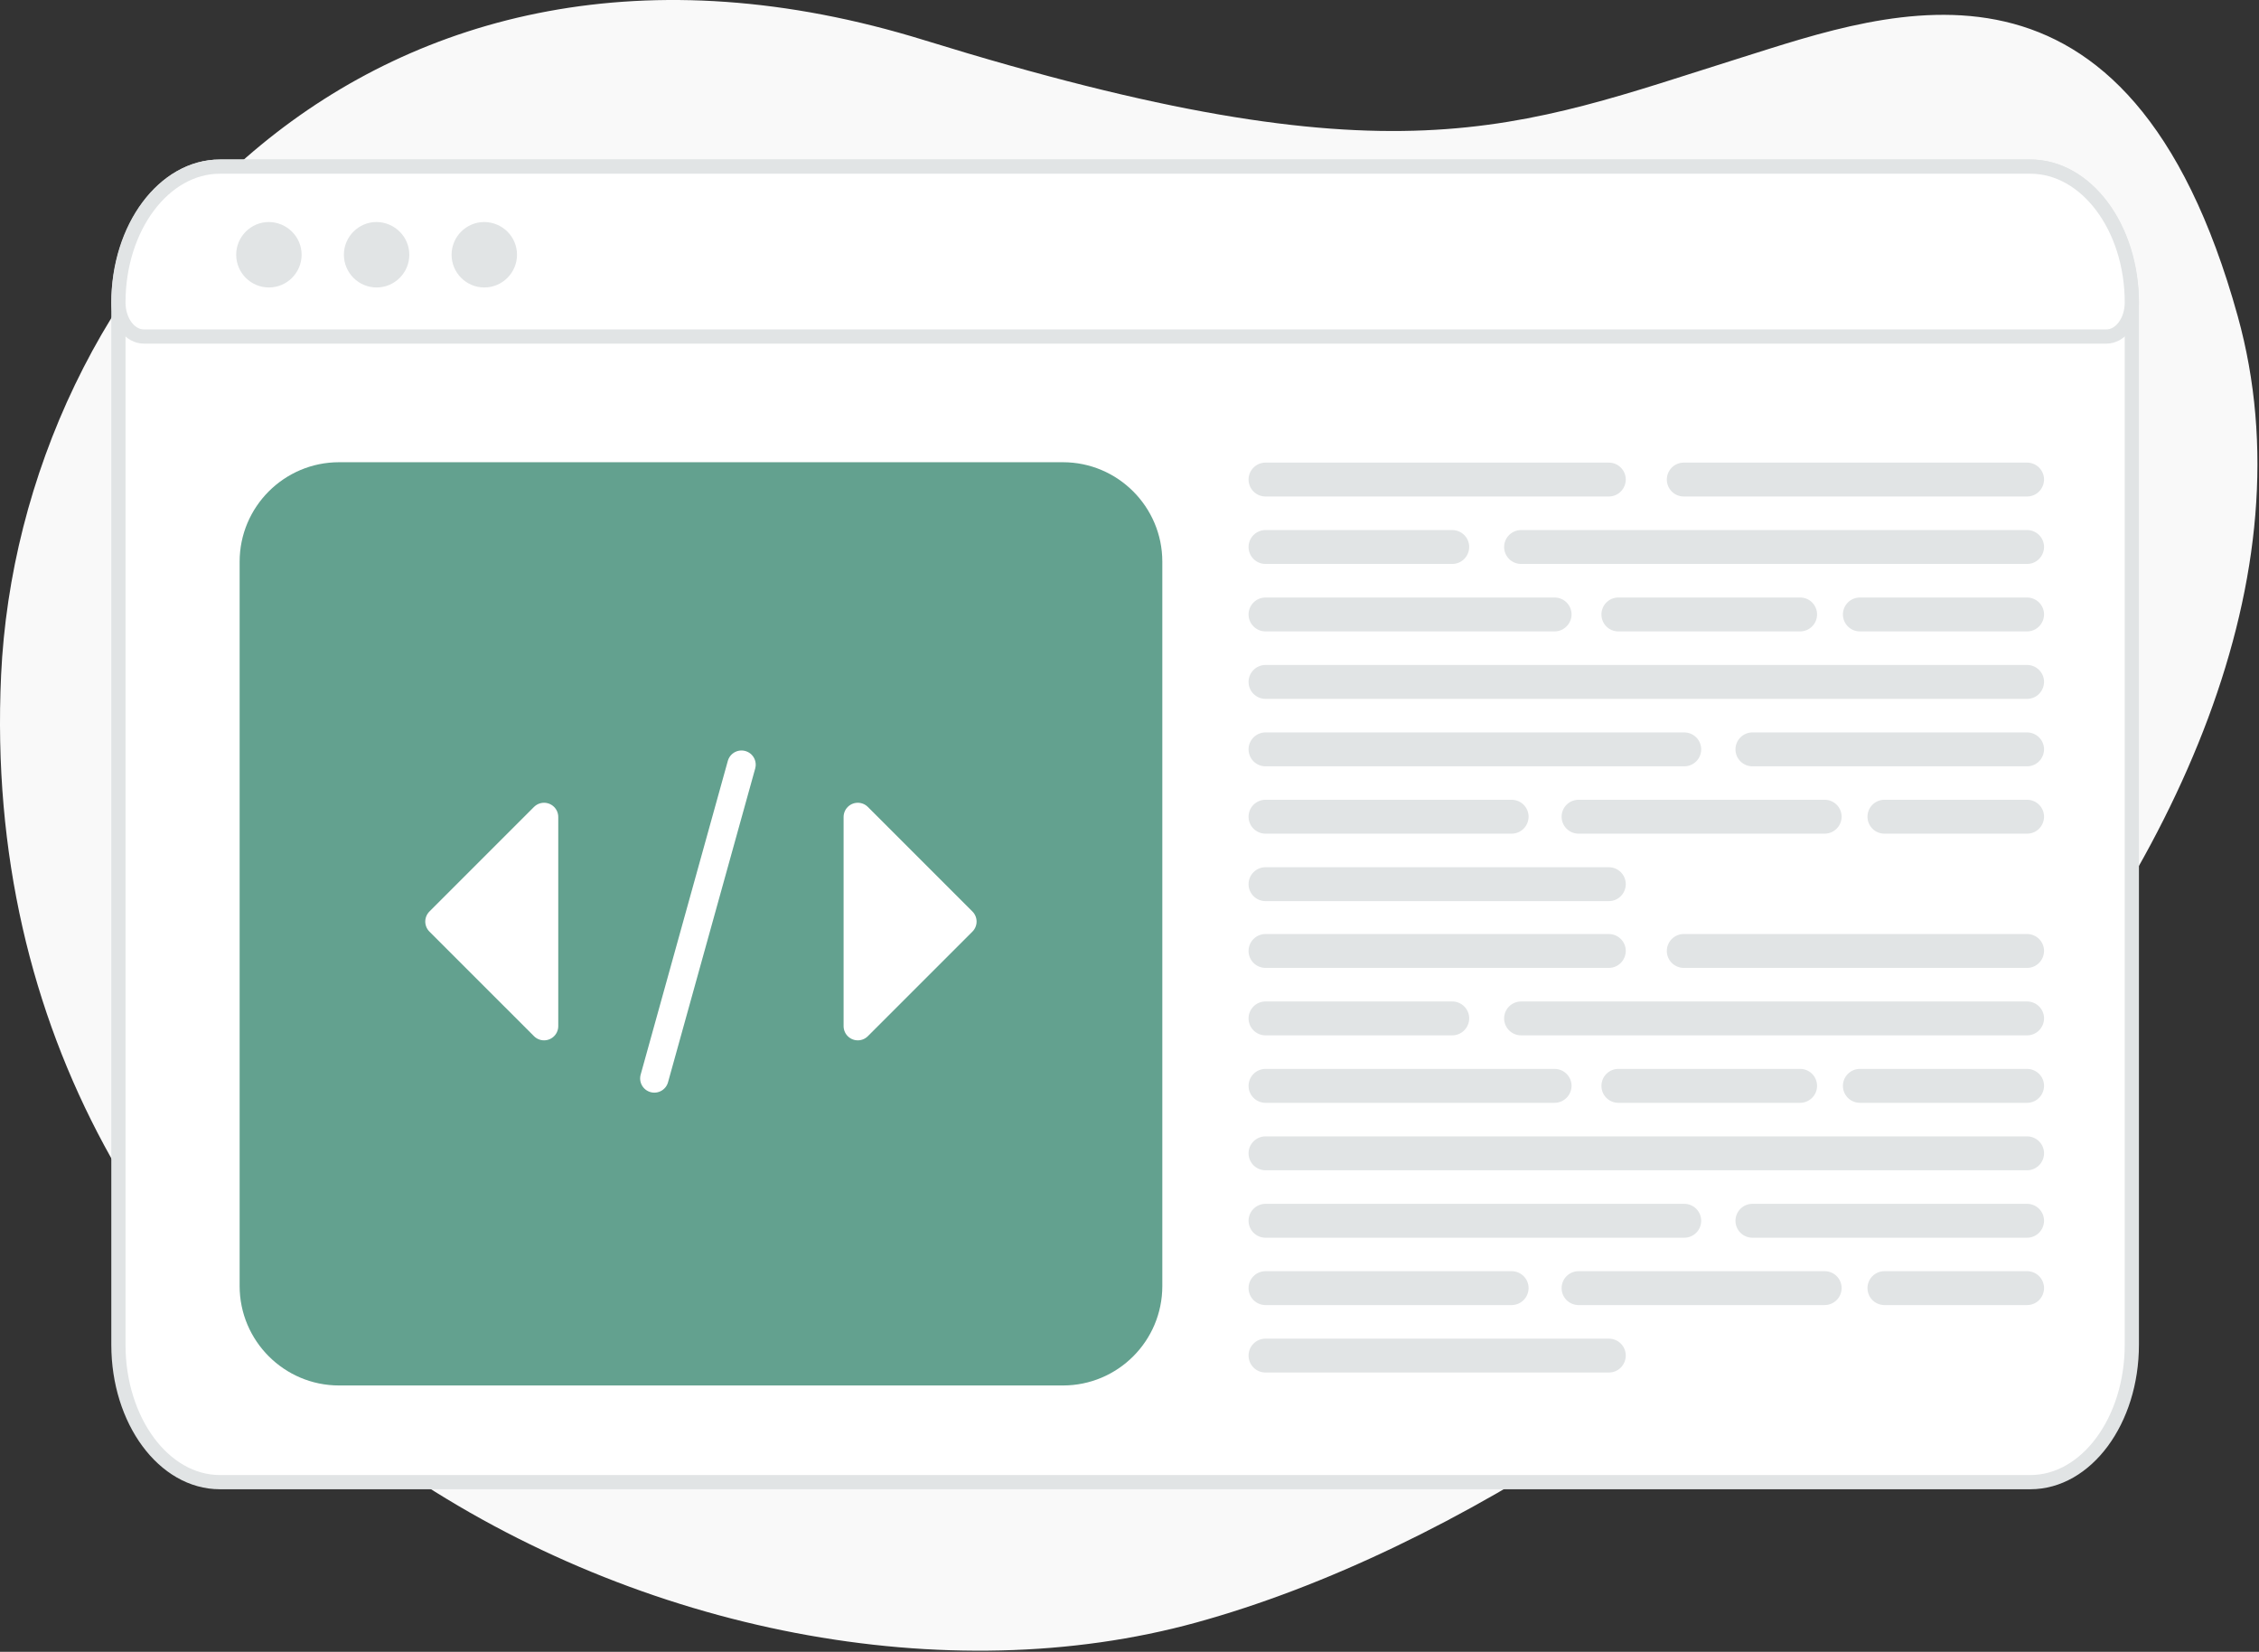 <?xml version="1.0" encoding="UTF-8"?>
<svg xmlns="http://www.w3.org/2000/svg" width="636" height="465" viewBox="0 0 636 465" fill="none">
  <rect x="0" y="0" width="636" height="465" fill="#333333" stroke="none"/>
  <path d="M0.309 190.068C5.473 78.723 103.691 -37.113 260.282 11.326C393.104 52.408 426.37 36.254 490.286 16.207C532.494 2.977 599.261 -21.856 630.028 89.064C670.296 234.239 482.498 416.686 336.707 456.768C197.292 495.103 -9.075 392.128 0.309 190.068Z" fill="#F9F9F9"></path>
  <path d="M600.197 85.657V378.532C600.197 399.928 587.397 417.231 571.613 417.231H61.922C46.136 417.231 33.337 399.928 33.337 378.532V85.657C33.337 64.256 46.14 46.9 61.922 46.9H571.613C587.395 46.9 600.197 64.256 600.197 85.657Z" fill="white" stroke="#E1E4E5" stroke-width="4"></path>
  <path d="M299.259 390.014H95.448C80.019 390.014 67.467 377.456 67.467 362.019V158.112C67.467 142.675 80.019 130.119 95.448 130.119H299.259C314.689 130.119 327.24 142.675 327.24 158.112V362.019C327.24 377.515 314.689 390.014 299.259 390.014Z" fill="#63A18F"></path>
  <path d="M452.946 139.765H356.219C354.966 139.744 353.771 139.232 352.892 138.34C352.013 137.447 351.52 136.246 351.52 134.995C351.52 133.744 352.013 132.543 352.892 131.65C353.771 130.758 354.966 130.246 356.219 130.225H452.946C454.213 130.226 455.428 130.729 456.324 131.623C457.22 132.518 457.723 133.73 457.723 134.995C457.693 137.628 455.583 139.765 452.946 139.765ZM408.864 158.754H356.219C354.966 158.733 353.771 158.221 352.892 157.328C352.013 156.436 351.52 155.235 351.52 153.984C351.52 152.733 352.013 151.531 352.892 150.639C353.771 149.747 354.966 149.235 356.219 149.213H408.864C410.131 149.214 411.346 149.717 412.242 150.612C413.138 151.506 413.641 152.719 413.641 153.984C413.61 156.617 411.501 158.754 408.864 158.754ZM570.707 158.754H428.254C426.986 158.754 425.77 158.252 424.874 157.357C423.977 156.462 423.473 155.249 423.473 153.984C423.473 152.719 423.977 151.505 424.874 150.611C425.77 149.716 426.986 149.213 428.254 149.213H570.707C571.974 149.214 573.189 149.717 574.085 150.612C574.981 151.506 575.484 152.719 575.484 153.984C575.453 156.617 573.343 158.754 570.707 158.754ZM437.683 177.743H356.219C354.966 177.721 353.771 177.209 352.892 176.317C352.013 175.425 351.52 174.224 351.52 172.973C351.52 171.721 352.013 170.52 352.892 169.628C353.771 168.736 354.966 168.224 356.219 168.202H437.683C438.951 168.203 440.166 168.706 441.061 169.601C441.957 170.495 442.46 171.708 442.461 172.973C442.43 175.605 440.289 177.743 437.683 177.743ZM506.8 177.743H455.613C452.977 177.743 450.867 175.605 450.867 172.973C450.867 170.339 453.008 168.202 455.613 168.202H506.831C509.468 168.202 511.577 170.339 511.577 172.973C511.577 174.237 511.074 175.45 510.178 176.344C509.282 177.239 508.067 177.742 506.8 177.743ZM570.705 177.743H523.552C522.299 177.721 521.103 177.209 520.225 176.317C519.346 175.425 518.853 174.224 518.853 172.973C518.853 171.721 519.346 170.52 520.225 169.628C521.103 168.736 522.299 168.224 523.552 168.202H570.705C571.973 168.203 573.188 168.706 574.084 169.6C574.98 170.495 575.483 171.708 575.483 172.973C575.452 175.605 573.343 177.743 570.705 177.743ZM570.706 196.733H356.219C354.966 196.712 353.771 196.2 352.892 195.307C352.013 194.415 351.52 193.214 351.52 191.963C351.52 190.711 352.013 189.51 352.892 188.618C353.771 187.726 354.966 187.214 356.219 187.192H570.706C571.973 187.193 573.188 187.696 574.084 188.591C574.98 189.485 575.483 190.698 575.483 191.963C575.452 194.595 573.343 196.733 570.706 196.733ZM474.258 215.721H356.219C354.966 215.7 353.771 215.188 352.892 214.295C352.013 213.403 351.52 212.202 351.52 210.951C351.52 209.699 352.013 208.498 352.892 207.606C353.771 206.714 354.966 206.202 356.219 206.18H474.258C475.512 206.202 476.707 206.714 477.586 207.606C478.465 208.498 478.957 209.699 478.957 210.951C478.957 212.202 478.465 213.403 477.586 214.295C476.707 215.188 475.512 215.7 474.258 215.721ZM570.706 215.721H493.306C492.052 215.7 490.857 215.188 489.978 214.295C489.099 213.403 488.606 212.202 488.606 210.951C488.606 209.699 489.099 208.498 489.978 207.606C490.857 206.714 492.052 206.202 493.306 206.18H570.706C571.973 206.181 573.188 206.684 574.084 207.579C574.98 208.473 575.483 209.686 575.483 210.951C575.452 213.584 573.343 215.721 570.706 215.721ZM425.585 234.679H356.219C354.966 234.658 353.771 234.146 352.892 233.253C352.013 232.361 351.52 231.16 351.52 229.909C351.52 228.657 352.013 227.456 352.892 226.564C353.771 225.672 354.966 225.16 356.219 225.138H425.585C426.852 225.139 428.067 225.642 428.963 226.537C429.859 227.431 430.362 228.644 430.362 229.909C430.331 232.573 428.191 234.679 425.585 234.679ZM513.688 234.679H444.354C443.1 234.658 441.905 234.146 441.026 233.253C440.147 232.361 439.655 231.16 439.655 229.909C439.655 228.657 440.147 227.456 441.026 226.564C441.905 225.672 443.1 225.16 444.354 225.138H513.719C514.986 225.139 516.201 225.642 517.097 226.537C517.993 227.431 518.496 228.644 518.496 229.909C518.465 232.573 516.325 234.679 513.688 234.679ZM570.705 234.679H530.47C529.217 234.658 528.021 234.146 527.143 233.253C526.264 232.361 525.771 231.16 525.771 229.909C525.771 228.657 526.264 227.456 527.143 226.564C528.021 225.672 529.217 225.16 530.47 225.138H570.705C571.973 225.139 573.188 225.642 574.084 226.537C574.98 227.431 575.483 228.644 575.483 229.909C575.452 232.573 573.343 234.679 570.705 234.679ZM452.946 253.668H356.219C354.966 253.647 353.771 253.135 352.892 252.243C352.013 251.35 351.52 250.149 351.52 248.898C351.52 247.647 352.013 246.446 352.892 245.553C353.771 244.661 354.966 244.149 356.219 244.128H452.946C454.213 244.128 455.428 244.631 456.324 245.526C457.22 246.42 457.723 247.633 457.723 248.898C457.693 251.562 455.583 253.668 452.946 253.668ZM570.705 139.765H473.979C472.725 139.744 471.53 139.232 470.651 138.34C469.772 137.447 469.28 136.246 469.28 134.995C469.28 133.744 469.772 132.543 470.651 131.65C471.53 130.758 472.725 130.246 473.979 130.225H570.705C571.973 130.226 573.188 130.729 574.083 131.623C574.979 132.518 575.483 133.73 575.483 134.995C575.452 137.628 573.342 139.765 570.705 139.765Z" fill="#E1E4E5"></path>
  <path d="M452.946 272.467H356.219C354.966 272.446 353.771 271.934 352.892 271.042C352.013 270.15 351.52 268.948 351.52 267.697C351.52 266.446 352.013 265.245 352.892 264.352C353.771 263.46 354.966 262.948 356.219 262.927H452.946C454.213 262.928 455.428 263.431 456.324 264.325C457.22 265.22 457.723 266.432 457.723 267.697C457.693 270.331 455.583 272.467 452.946 272.467ZM408.864 291.456H356.219C354.966 291.435 353.771 290.923 352.892 290.031C352.013 289.138 351.52 287.937 351.52 286.686C351.52 285.435 352.013 284.233 352.892 283.341C353.771 282.449 354.966 281.937 356.219 281.915H408.864C410.131 281.916 411.346 282.419 412.242 283.314C413.138 284.208 413.641 285.421 413.641 286.686C413.61 289.319 411.501 291.456 408.864 291.456ZM570.707 291.456H428.254C426.986 291.456 425.77 290.954 424.874 290.059C423.977 289.164 423.473 287.951 423.473 286.686C423.473 285.421 423.977 284.207 424.874 283.313C425.77 282.418 426.986 281.915 428.254 281.915H570.707C571.974 281.916 573.189 282.419 574.085 283.314C574.981 284.208 575.484 285.421 575.484 286.686C575.453 289.319 573.343 291.456 570.707 291.456ZM437.683 310.445H356.219C354.966 310.424 353.771 309.912 352.892 309.019C352.013 308.127 351.52 306.926 351.52 305.675C351.52 304.423 352.013 303.222 352.892 302.33C353.771 301.438 354.966 300.926 356.219 300.904H437.683C438.951 300.905 440.166 301.408 441.061 302.303C441.957 303.197 442.46 304.41 442.461 305.675C442.43 308.307 440.289 310.445 437.683 310.445ZM506.8 310.445H455.613C452.977 310.445 450.867 308.307 450.867 305.675C450.867 303.041 453.008 300.904 455.613 300.904H506.831C509.468 300.904 511.577 303.041 511.577 305.675C511.577 306.939 511.074 308.152 510.178 309.046C509.282 309.941 508.067 310.444 506.8 310.445ZM570.705 310.445H523.552C522.299 310.424 521.103 309.912 520.225 309.019C519.346 308.127 518.853 306.926 518.853 305.675C518.853 304.423 519.346 303.222 520.225 302.33C521.103 301.438 522.299 300.926 523.552 300.904H570.705C571.973 300.905 573.188 301.408 574.084 302.302C574.98 303.197 575.483 304.41 575.483 305.675C575.452 308.307 573.343 310.445 570.705 310.445ZM570.706 329.435H356.219C354.966 329.414 353.771 328.902 352.892 328.009C352.013 327.117 351.52 325.916 351.52 324.665C351.52 323.413 352.013 322.212 352.892 321.32C353.771 320.428 354.966 319.916 356.219 319.894H570.706C571.973 319.895 573.188 320.398 574.084 321.293C574.98 322.187 575.483 323.4 575.483 324.665C575.452 327.297 573.343 329.435 570.706 329.435ZM474.258 348.423H356.219C354.966 348.402 353.771 347.89 352.892 346.997C352.013 346.105 351.52 344.904 351.52 343.653C351.52 342.401 352.013 341.2 352.892 340.308C353.771 339.416 354.966 338.904 356.219 338.882H474.258C475.512 338.904 476.707 339.416 477.586 340.308C478.465 341.2 478.957 342.401 478.957 343.653C478.957 344.904 478.465 346.105 477.586 346.997C476.707 347.89 475.512 348.402 474.258 348.423ZM570.706 348.423H493.306C492.052 348.402 490.857 347.89 489.978 346.997C489.099 346.105 488.606 344.904 488.606 343.653C488.606 342.401 489.099 341.2 489.978 340.308C490.857 339.416 492.052 338.904 493.306 338.882H570.706C571.973 338.883 573.188 339.386 574.084 340.281C574.98 341.175 575.483 342.388 575.483 343.653C575.452 346.286 573.343 348.423 570.706 348.423ZM425.585 367.381H356.219C354.966 367.36 353.771 366.848 352.892 365.955C352.013 365.063 351.52 363.862 351.52 362.611C351.52 361.359 352.013 360.158 352.892 359.266C353.771 358.374 354.966 357.862 356.219 357.84H425.585C426.852 357.841 428.067 358.344 428.963 359.239C429.859 360.133 430.362 361.346 430.362 362.611C430.331 365.275 428.191 367.381 425.585 367.381ZM513.688 367.381H444.354C443.1 367.36 441.905 366.848 441.026 365.955C440.147 365.063 439.655 363.862 439.655 362.611C439.655 361.359 440.147 360.158 441.026 359.266C441.905 358.374 443.1 357.862 444.354 357.84H513.719C514.986 357.841 516.201 358.344 517.097 359.239C517.993 360.133 518.496 361.346 518.496 362.611C518.465 365.275 516.325 367.381 513.688 367.381ZM570.705 367.381H530.47C529.217 367.36 528.021 366.848 527.143 365.955C526.264 365.063 525.771 363.862 525.771 362.611C525.771 361.359 526.264 360.158 527.143 359.266C528.021 358.374 529.217 357.862 530.47 357.84H570.705C571.973 357.841 573.188 358.344 574.084 359.239C574.98 360.133 575.483 361.346 575.483 362.611C575.452 365.275 573.343 367.381 570.705 367.381ZM452.946 386.37H356.219C354.966 386.349 353.771 385.837 352.892 384.945C352.013 384.053 351.52 382.851 351.52 381.6C351.52 380.349 352.013 379.148 352.892 378.255C353.771 377.363 354.966 376.851 356.219 376.83H452.946C454.213 376.83 455.428 377.333 456.324 378.228C457.22 379.122 457.723 380.335 457.723 381.6C457.693 384.264 455.583 386.37 452.946 386.37ZM570.705 272.467H473.979C472.725 272.446 471.53 271.934 470.651 271.042C469.772 270.15 469.28 268.948 469.28 267.697C469.28 266.446 469.772 265.245 470.651 264.352C471.53 263.46 472.725 262.948 473.979 262.927H570.705C571.973 262.928 573.188 263.431 574.083 264.325C574.979 265.22 575.483 266.432 575.483 267.697C575.452 270.331 573.342 272.467 570.705 272.467Z" fill="#E1E4E5"></path>
  <path d="M600.197 85.145C600.197 86.405 600.012 87.652 599.652 88.815C599.291 89.979 598.763 91.036 598.097 91.926C597.431 92.817 596.64 93.523 595.77 94.005C594.9 94.487 593.967 94.735 593.026 94.735H40.508C39.566 94.735 38.634 94.487 37.764 94.005C36.894 93.523 36.103 92.816 35.437 91.926C34.771 91.035 34.243 89.978 33.883 88.815C33.522 87.651 33.337 86.405 33.337 85.145C33.337 64.026 46.14 46.9 61.922 46.9H571.613C587.395 46.9 600.197 64.026 600.197 85.145Z" fill="white" stroke="#E1E4E5" stroke-width="4"></path>
  <path d="M83.553 71.711C83.553 76.035 80.026 79.561 75.707 79.561C71.39 79.561 67.862 76.035 67.862 71.711C67.862 67.391 71.383 63.865 75.698 63.86C80.045 63.913 83.553 67.408 83.553 71.711ZM113.875 71.71C113.875 76.034 110.348 79.561 106.029 79.561C101.71 79.561 98.183 76.034 98.183 71.71C98.183 67.39 101.705 63.865 106.02 63.86C110.366 63.912 113.875 67.407 113.875 71.71ZM144.195 71.71C144.195 76.034 140.668 79.561 136.349 79.561C132.031 79.561 128.503 76.034 128.503 71.71C128.503 67.39 132.026 63.865 136.34 63.86C140.737 63.912 144.195 67.4 144.195 71.71Z" fill="#E1E4E5" stroke="#E1E4E5" stroke-width="2.729"></path>
  <path d="M153.173 288.86L123.729 259.42L153.173 229.98V288.86ZM241.506 229.98L270.95 259.42L241.506 288.86V229.98ZM208.766 215.263L184.224 303.583L208.766 215.263Z" fill="white"></path>
  <path d="M208.766 215.263L184.224 303.583L208.766 215.263ZM153.173 288.86L123.729 259.42L153.173 229.98V288.86ZM241.506 229.98L270.95 259.42L241.506 288.86V229.98Z" stroke="white" stroke-width="8" stroke-linecap="round" stroke-linejoin="round"></path>
</svg>

